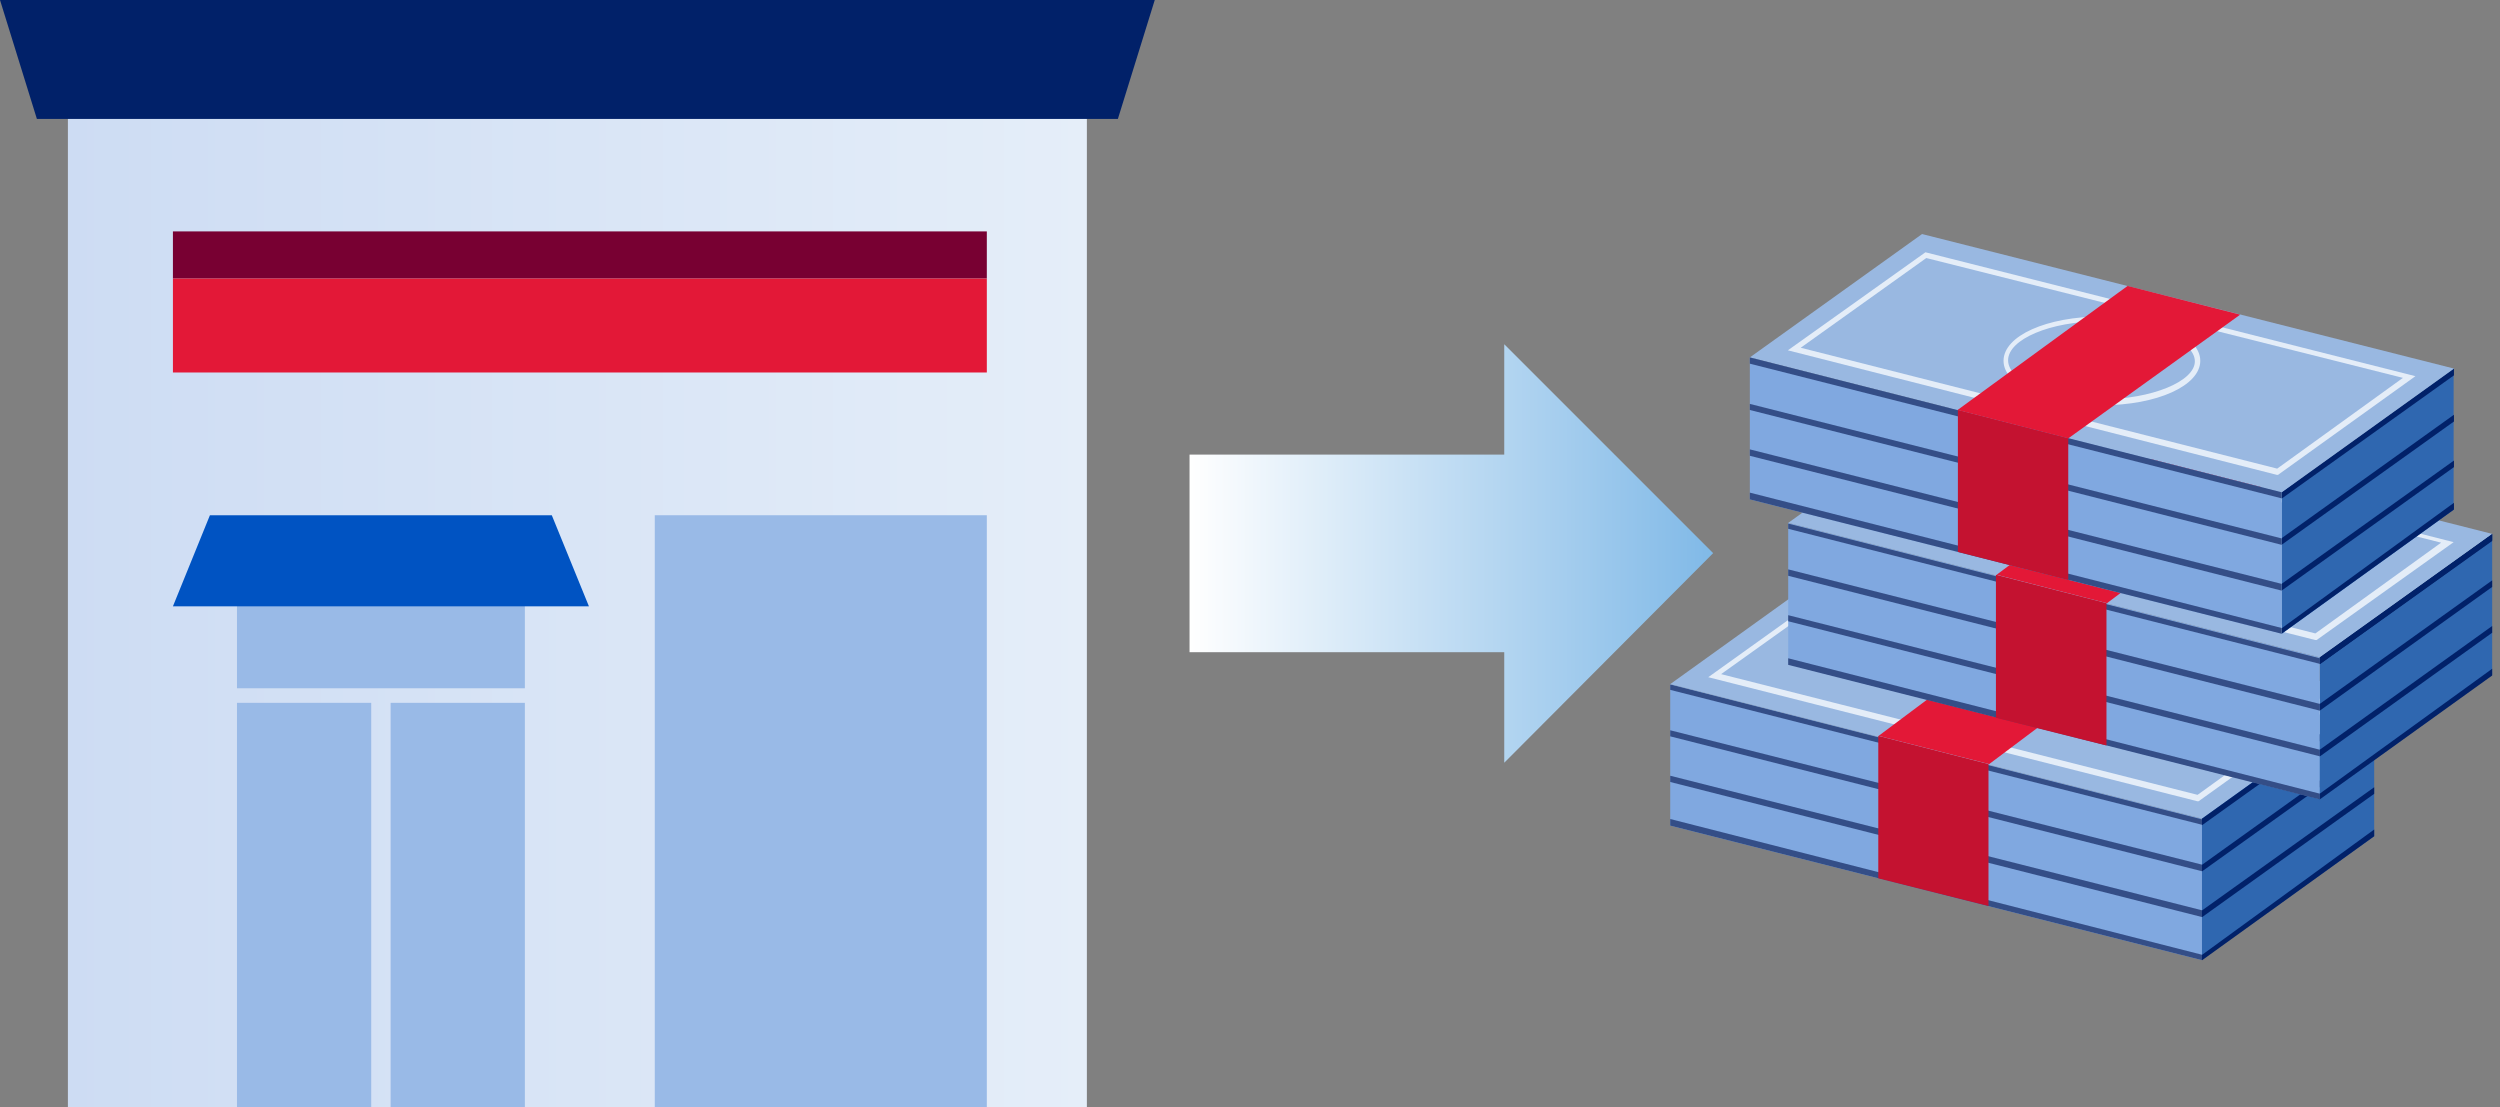 <?xml version="1.0" encoding="UTF-8"?>
<svg width="210px" height="93px" viewBox="0 0 210 93" version="1.1" xmlns="http://www.w3.org/2000/svg" xmlns:xlink="http://www.w3.org/1999/xlink">
    <rect x="0" y="0" width="210" height="93" fill="#808080" stroke="none"/>
    <title>10-questions-transfer-mobile</title>
    <defs>
        <linearGradient x1="100%" y1="50%" x2="2.43116624e-12%" y2="50%" id="linearGradient-1">
            <stop stop-color="#80B9E7" offset="0%"></stop>
            <stop stop-color="#FFFFFF" offset="100%"></stop>
        </linearGradient>
        <linearGradient x1="0%" y1="49.994%" x2="100%" y2="49.994%" id="linearGradient-2">
            <stop stop-color="#CDDCF3" offset="0%"></stop>
            <stop stop-color="#E5EEF9" offset="100%"></stop>
        </linearGradient>
    </defs>
    <g id="8-31" stroke="none" stroke-width="1" fill="none" fill-rule="evenodd">
        <g id="10-questions-to-ask-about-your-checking-account-mobile" transform="translate(-92, -4195)">
            <g id="Body" transform="translate(23, 935)">
                <g id="listicle-item" transform="translate(0, 2883.5)">
                    <g id="10-questions-transfer-mobile" transform="translate(69, 376.5)">
                        <polygon id="Path" fill="url(#linearGradient-1)" fill-rule="nonzero" points="99.921 54.784 126.357 54.784 126.357 55.892 126.357 64.07 143.905 46.465 126.357 28.916 126.357 38.187 99.921 38.187"></polygon>
                        <g id="Group" transform="translate(140.299, 19.659)">
                            <polygon id="Path" fill="#2F67B0" points="44.666 49.053 44.666 60.95 59.133 50.572 59.133 38.703"></polygon>
                            <polygon id="Path" fill="#80A8E0" points="-2.01760069e-14 49.692 44.666 60.993 44.666 49.11 -2.01760069e-14 37.808"></polygon>
                            <polygon id="Path" fill="#344E87" points="44.666 49.166 -2.01760069e-14 37.837 -2.01760069e-14 38.291 44.666 49.621"></polygon>
                            <polygon id="Path" fill="#99B8E1" points="-2.01760069e-14 37.808 44.666 49.11 59.133 38.703 14.467 27.416"></polygon>
                            <path d="M4.288,36.971 L44.297,47.108 L54.86,39.484 L14.822,29.432 L4.288,36.956 L4.288,36.971 Z M44.396,47.647 L44.282,47.647 L3.194,37.226 L14.737,28.963 L55.896,39.384 L44.382,47.647 L44.396,47.647 Z" id="Shape" fill="#E4EDF8"></path>
                            <polyline id="Path" fill="#344E87" points="44.666 53.525 44.666 52.971 -2.01760069e-14 41.684 -2.01760069e-14 42.195"></polyline>
                            <polyline id="Path" fill="#344E87" points="44.666 57.373 44.666 56.805 -2.01760069e-14 45.503 -2.01760069e-14 46.029"></polyline>
                            <polyline id="Path" fill="#344E87" points="44.666 60.993 44.666 60.539 -2.01760069e-14 49.138 -2.01760069e-14 49.692"></polyline>
                            <polygon id="Path" fill="#C41230" points="17.477 54.121 26.734 56.45 26.734 44.524 17.477 42.153"></polygon>
                            <polygon id="Path" fill="#E31837" points="31.448 31.732 17.506 42.153 26.791 44.524 40.719 34.074"></polygon>
                            <path d="M44.666,49.11 L44.666,49.663 L59.133,39.313 L59.133,38.745 L44.666,49.11 Z M44.666,52.985 L44.666,53.539 L59.133,43.189 L59.133,42.621 L44.666,52.985 Z M44.666,56.819 L44.666,57.387 L59.133,47.022 L59.133,46.469 L44.666,56.819 L44.666,56.819 Z M44.666,60.553 L44.666,61.007 L59.133,50.586 L59.133,50.018 L44.666,60.553 L44.666,60.553 Z" id="Shape" fill="#012169"></path>
                            <polygon id="Path" fill="#2F67B0" points="69.043 37.027 54.561 47.463 54.561 35.565 69.043 25.187"></polygon>
                            <polygon id="Path" fill="#012169" points="54.561 35.565 54.561 36.133 69.043 25.726 69.043 25.187"></polygon>
                            <polygon id="Path" fill="#80A8E0" points="9.91 36.161 54.561 47.463 54.561 35.565 9.91 24.264"></polygon>
                            <polygon id="Path" fill="#344E87" points="54.561 35.636 9.91 24.32 9.91 24.761 54.561 36.105"></polygon>
                            <polygon id="Path" fill="#99B8E1" points="9.91 24.264 54.561 35.565 69.043 25.187 24.377 13.885"></polygon>
                            <path d="M14.198,23.426 L54.192,33.549 L64.755,25.925 L24.761,15.845 L14.198,23.426 L14.198,23.426 Z M54.292,34.103 L54.178,34.103 L13.104,23.682 L24.647,15.419 L65.806,25.882 L54.277,34.117 L54.292,34.103 Z" id="Shape" fill="#E4EDF8"></path>
                            <polyline id="Path" fill="#344E87" points="54.561 40.037 54.561 39.469 9.91 28.168 9.91 28.708"></polyline>
                            <polyline id="Path" fill="#344E87" points="54.561 43.871 54.561 43.317 9.91 32.016 9.91 32.527"></polyline>
                            <polyline id="Path" fill="#344E87" points="54.561 47.491 54.561 47.008 9.91 35.636 9.91 36.19"></polyline>
                            <polygon id="Path" fill="#C41230" points="27.359 40.634 36.644 42.962 36.644 31.008 27.359 28.622"></polygon>
                            <polygon id="Path" fill="#E31837" points="27.416 28.622 36.687 31.008 50.657 20.544 41.358 18.201"></polygon>
                            <polygon id="Path" fill="#2F67B0" points="51.367 21.694 51.367 33.577 65.806 23.156 65.806 11.301"></polygon>
                            <path d="M65.834,11.301 L51.367,21.666 L51.367,22.219 L65.834,11.869 L65.834,11.301 Z M65.834,15.177 L51.367,25.541 L51.367,26.095 L65.834,15.745 L65.834,15.177 Z M65.834,19.025 L51.367,29.375 L51.367,29.943 L65.834,19.578 L65.834,19.025 Z M65.834,22.574 L51.367,33.109 L51.367,33.563 L65.834,23.142 L65.834,22.574 Z" id="Shape" fill="#012169"></path>
                            <path d="M54.561,35.565 L54.561,36.133 L69.043,25.783 L69.043,25.215 L54.561,35.565 Z M54.561,39.469 L54.561,40.037 L69.043,29.645 L69.043,29.091 L54.561,39.469 Z M54.561,43.317 L54.561,43.885 L69.043,33.492 L69.043,32.924 L54.561,43.317 Z M54.561,47.008 L54.561,47.491 L69.043,37.084 L69.043,36.516 L54.561,47.008 L54.561,47.008 Z" id="Shape" fill="#012169"></path>
                            <polygon id="Path" fill="#80A8E0" points="6.687 22.29 51.367 33.577 51.367 21.694 6.687 10.364"></polygon>
                            <polygon id="Path" fill="#99B8E1" points="6.687 10.364 51.367 21.694 65.834 11.301 21.154 -5.04400173e-15"></polygon>
                            <polyline id="Path" fill="#344E87" points="51.367 26.109 51.367 25.57 6.687 14.269 6.687 14.78"></polyline>
                            <polyline id="Path" fill="#344E87" points="51.367 29.957 51.367 29.389 6.687 18.088 6.687 18.627"></polyline>
                            <polyline id="Path" fill="#344E87" points="51.367 33.577 51.367 33.095 6.687 21.722 6.687 22.29"></polyline>
                            <polygon id="Path" fill="#344E87" points="6.687 10.89 51.367 22.205 51.367 21.694 6.687 10.364"></polygon>
                            <path d="M10.975,9.555 L50.984,19.706 L61.547,12.082 L21.509,2.016 L10.975,9.541 L10.975,9.555 Z M51.083,20.232 L50.969,20.232 L9.882,9.768 L21.438,1.533 L62.597,11.94 L51.069,20.217 L51.083,20.232 Z" id="Shape" fill="#E4EDF8"></path>
                            <polygon id="Path" fill="#C41230" points="24.164 26.706 33.435 29.062 33.435 17.165 24.164 14.78"></polygon>
                            <path d="M36.19,7.326 C31.93,7.326 28.381,8.845 28.381,10.606 C28.381,12.366 31.959,13.885 36.19,13.885 C40.421,13.885 44.069,12.38 44.069,10.691 C44.069,9.001 40.492,7.411 36.261,7.411 M36.261,14.382 C31.689,14.382 27.998,12.749 27.998,10.648 C27.998,8.547 31.632,6.928 36.261,6.928 C40.889,6.928 44.524,8.561 44.524,10.648 C44.524,12.735 40.889,14.382 36.261,14.382" id="Shape" fill="#E4EDF8"></path>
                            <polygon id="Path" fill="#E31837" points="38.419 4.359 24.136 14.78 33.435 17.165 47.874 6.772"></polygon>
                        </g>
                        <g id="uuid-5d298ed2-d14f-4c42-890a-190ff35294a1">
                            <polygon id="Path" fill="url(#linearGradient-2)" points="5.703 93 91.297 93 91.297 5 5.703 5"></polygon>
                            <polygon id="Path" fill="#012169" points="0 0 3.098 9.989 93.902 9.989 97 0"></polygon>
                            <polygon id="Path" fill="#99BAE7" points="19.906 93 31.183 93 31.183 59.038 19.906 59.038"></polygon>
                            <polygon id="Path" fill="#99BAE7" points="32.812 93 44.089 93 44.089 59.038 32.812 59.038"></polygon>
                            <polygon id="Path" fill="#99BAE7" points="19.906 57.815 44.089 57.815 44.089 45.51 19.906 45.51"></polygon>
                            <polygon id="Path" fill="#0053C2" points="49.47 50.932 14.525 50.932 17.633 43.28 46.351 43.28"></polygon>
                            <polygon id="Path" fill="#99BAE7" points="55.001 93 82.893 93 82.893 43.28 55.001 43.28"></polygon>
                            <polygon id="Path" fill="#780032" points="14.525 23.399 82.893 23.399 82.893 19.438 14.525 19.438"></polygon>
                            <rect id="Rectangle" fill="#E31837" fill-rule="nonzero" x="14.525" y="23.399" width="68.368" height="7.89"></rect>
                        </g>
                    </g>
                </g>
            </g>
        </g>
    </g>
</svg>